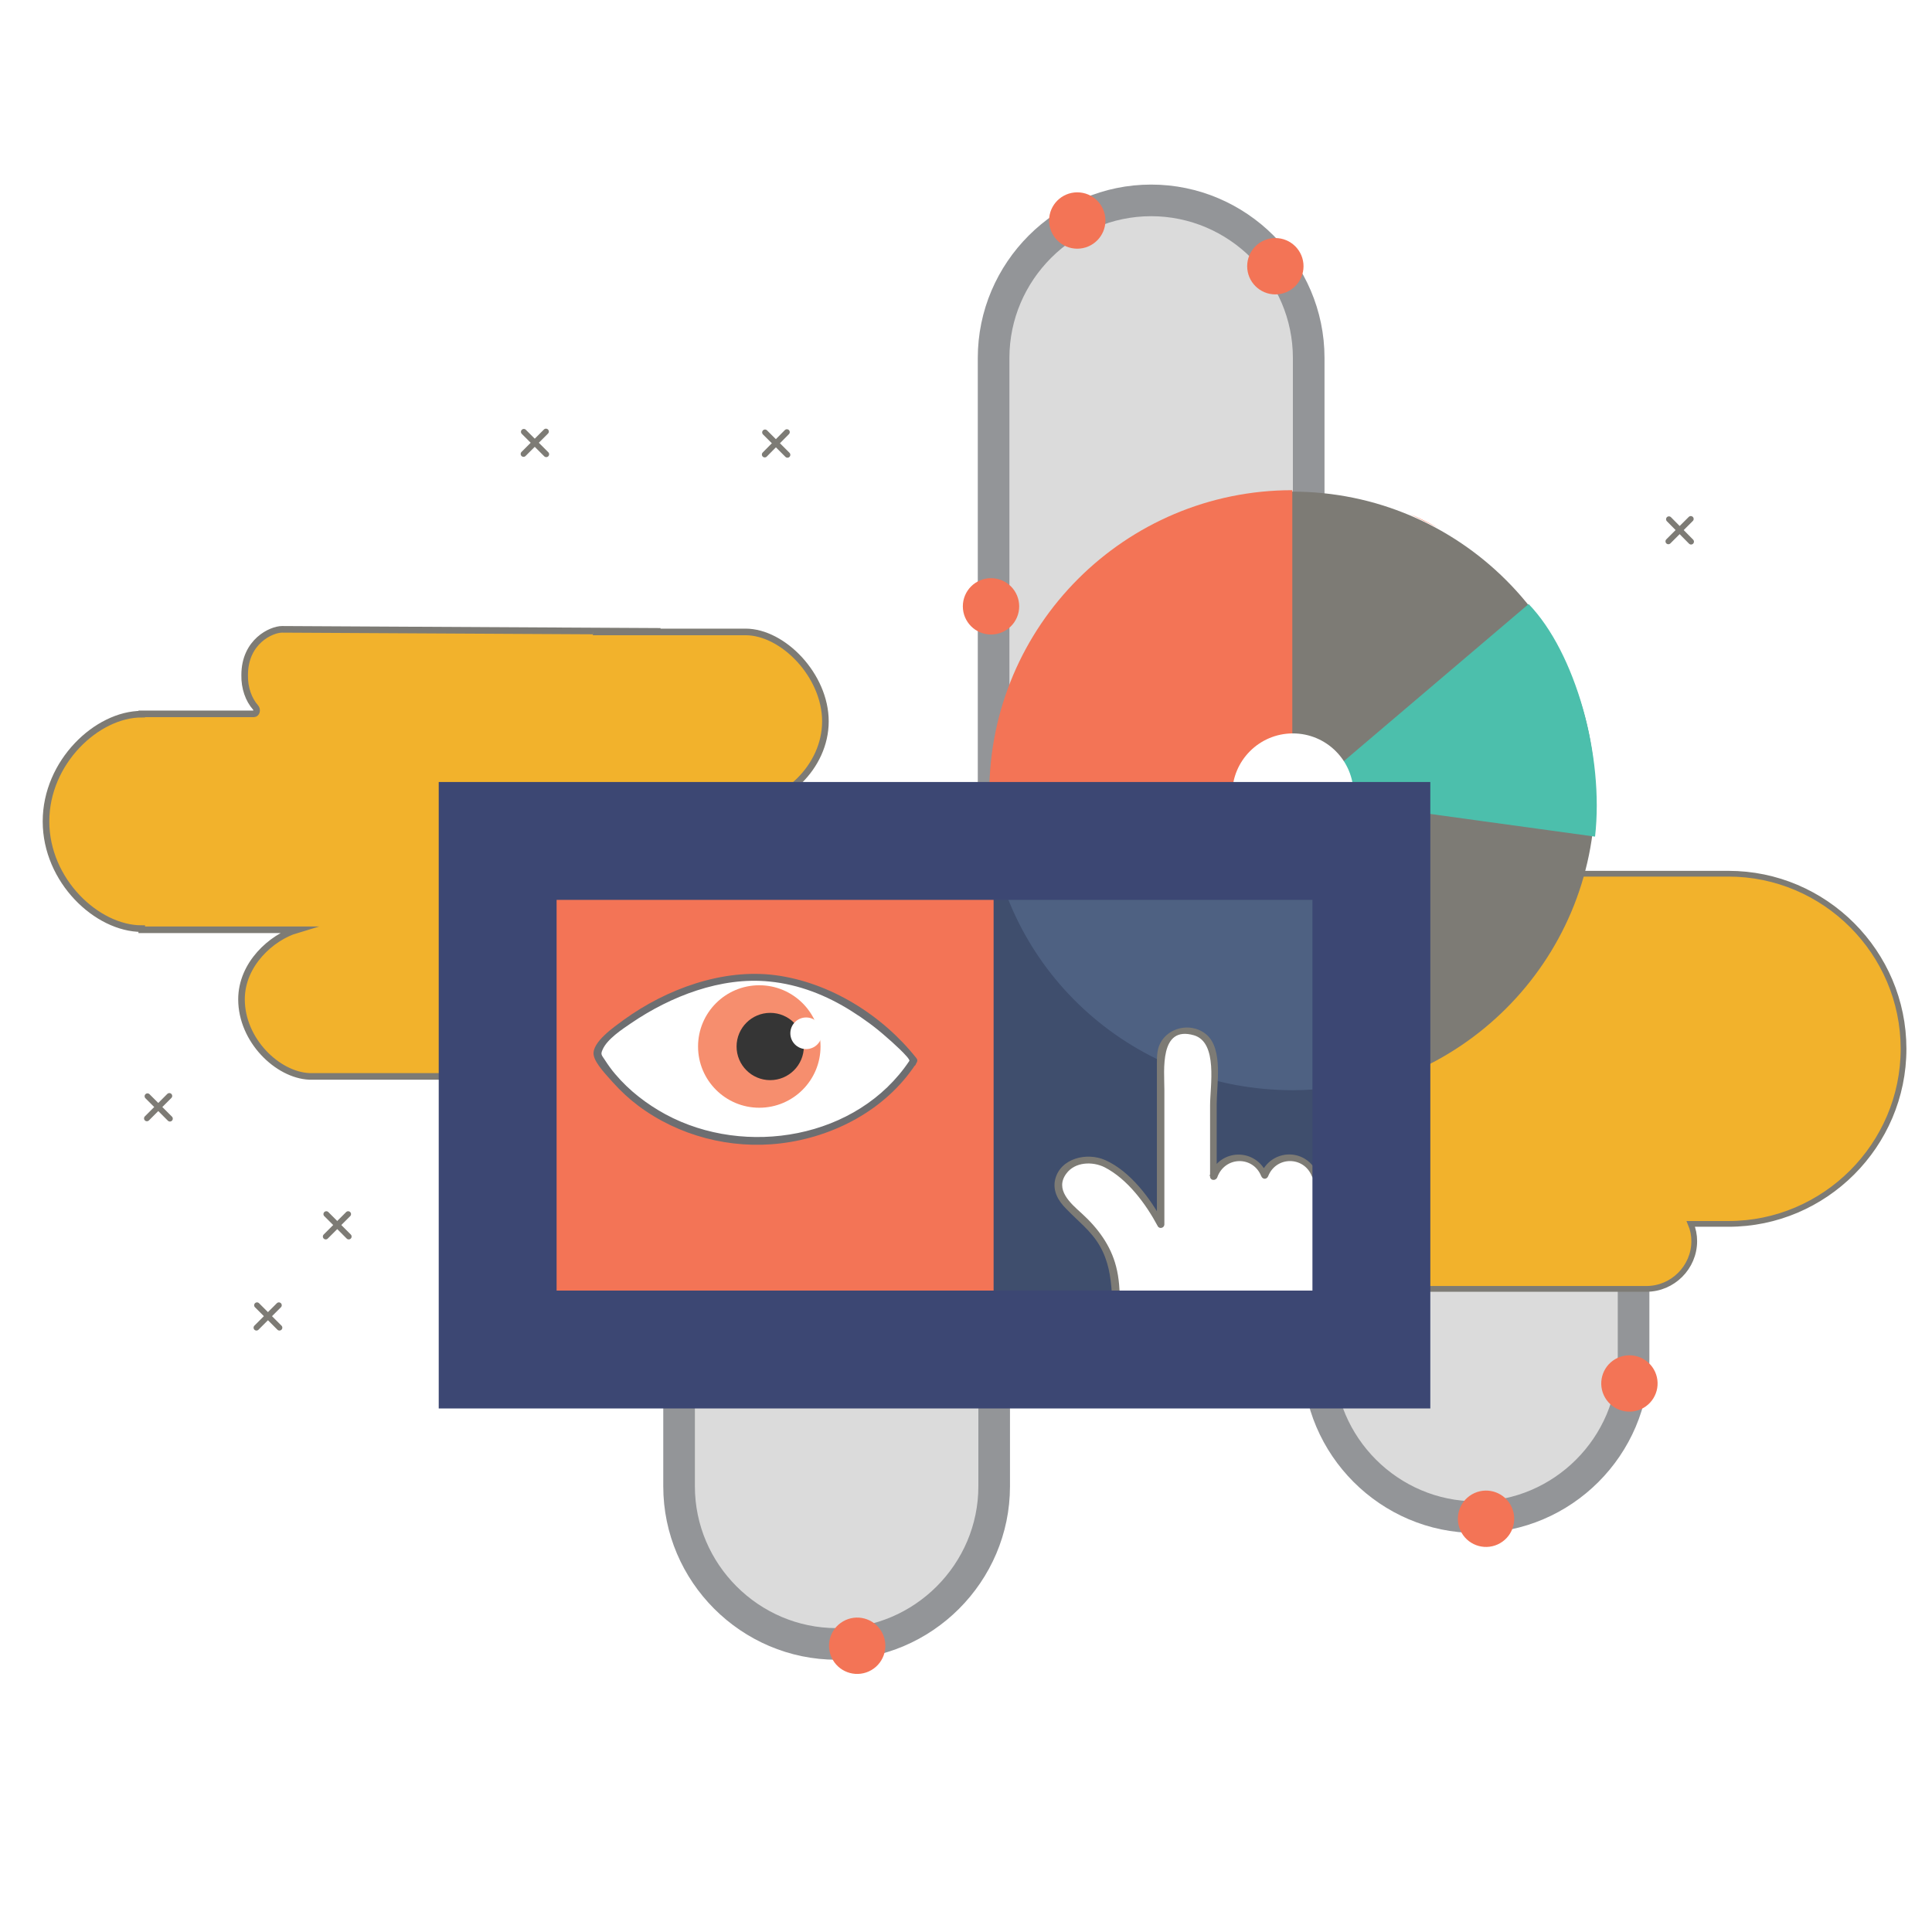 <?xml version="1.0" encoding="utf-8"?>
<!-- Generator: Adobe Illustrator 19.2.1, SVG Export Plug-In . SVG Version: 6.00 Build 0)  -->
<svg version="1.1" id="Layer_1" xmlns="http://www.w3.org/2000/svg" xmlns:xlink="http://www.w3.org/1999/xlink" x="0px" y="0px"
	 viewBox="0 0 672 672" style="enable-background:new 0 0 672 672;" xml:space="preserve">
<style type="text/css">
	.st0{fill:#FFFFFF;}
	.st1{fill:#DBDBDB;stroke:#939598;stroke-width:11;stroke-miterlimit:10;}
	.st2{fill:#F2B22C;stroke:#7D7B75;stroke-width:2;stroke-miterlimit:10;}
	.st3{fill:#F0CD78;}
	.st4{fill:#F2B22C;stroke:#7D7B75;stroke-width:2.296;stroke-miterlimit:10;}
	.st5{fill:#7D7B75;}
	.st6{fill:#3F4E6D;stroke:#7D7B75;stroke-miterlimit:10;}
	.st7{fill:#4CBFAC;}
	.st8{fill:#F37456;}
	.st9{fill:#4E6182;}
	.st10{fill:none;stroke:#3C4773;stroke-width:41;stroke-miterlimit:10;}
	.st11{fill:#6D6E71;}
	.st12{fill:#F68E6E;}
	.st13{fill:#353535;}
	.st14{fill:#F37456;stroke:#F37456;stroke-width:5;stroke-miterlimit:10;}
	.st15{fill:none;stroke:#7D7B75;stroke-width:2;stroke-linecap:round;stroke-miterlimit:10;}
</style>
<rect class="st0" width="672" height="672"/>
<path class="st1" d="M568.2,323.9v149c0,30.1-24.7,54.8-54.8,54.8l0,0c-30.1,0-54.8-24.7-54.8-54.8V322.1"/>
<g>
	<path class="st2" d="M601.2,303.9h-98.9c-33.5,0-60.9,27.4-60.9,60.9l0,0c0,20.8,10.6,39.3,26.7,50.3h-82.9
		c-9.1,0-16.6,7.5-16.6,16.6s7.5,16.6,16.6,16.6h187.5c9.1,0,16.6-7.5,16.6-16.6c0-2.1-0.4-4.1-1.2-6h13.1
		c33.5,0,60.9-27.4,60.9-60.9l0,0C662.1,331.3,634.7,303.9,601.2,303.9z"/>
</g>
<path class="st1" d="M345.6,273.5v-149c0-30.1,24.7-54.8,54.8-54.8l0,0c30.1,0,54.8,24.7,54.8,54.8v150.8"/>
<path class="st1" d="M345.8,368v149c0,30.1-24.7,54.8-54.8,54.8l0,0c-30.1,0-54.8-24.7-54.8-54.8V366.3"/>
<rect x="208.1" y="350.5" class="st3" width="0" height="1.4"/>
<g>
	<path class="st4" d="M98.1,218.9c-3.7,0-13,4.2-13,15.9c-0.1,4.5,1.4,8.6,3.8,11.3c0.7,0.8,0.3,2.2-0.6,2.2h-39v0.1
		c-15.6,0-33.3,16.7-33.3,37.3c0,20.6,17.7,37.3,33.3,37.3v0.4h53.9c-8.7,2.6-19.2,11.9-19.2,24.2c0,14.2,12.5,26.3,23.6,26.8h76.7
		c10.8,0,19.6-11.6,19.6-25.8c0-12.3-6.5-22.5-15.2-25.2h37.7v-75h2.2v-28.8L98.1,218.9z"/>
	<path class="st4" d="M206.2,219.8h53.1c13.1,0,27.8,15.2,27.8,31.1l0,0c0,16.1-14.7,29.1-27.8,29.1h-53.1"/>
</g>
<g>
	<circle class="st0" cx="449.5" cy="276.3" r="63"/>
	<path class="st5" d="M449.5,381.6c-58.1,0-105.3-47.2-105.3-105.3S391.4,171,449.5,171s105.3,47.2,105.3,105.3
		S507.5,381.6,449.5,381.6z M449.5,255.6c-11.4,0-20.7,9.3-20.7,20.7s9.3,20.7,20.7,20.7s20.7-9.3,20.7-20.7
		S460.8,255.6,449.5,255.6z"/>
</g>
<rect x="173.1" y="292.5" class="st6" width="303.9" height="176.9"/>
<path class="st7" d="M531.7,210.1C548,227,558,263,554.8,291L453,277"/>
<path class="st8" d="M490.4,178.8c3.3,1.4,6.5,3,9.6,4.7"/>
<path class="st8" d="M449.5,275.9H344.1c0-58.2,47.2-105.4,105.4-105.4"/>
<circle class="st0" cx="449.7" cy="276.2" r="21.1"/>
<path class="st9" d="M477.9,375c-9.4,2.7-17.9,4.2-28.2,4.2c-54.9,0-99.7-40.5-105.7-93l131.2,3.2L477.9,375z"/>
<rect x="173.1" y="292.5" class="st8" width="172.5" height="178.1"/>
<g>
	<path class="st0" d="M475.4,466l-0.3-54.4H475c-0.2-4.8-4.2-8.7-9.2-8.7c-4,0-7.4,2.5-8.7,6c-1.2-3.7-4.7-6.3-8.8-6.3
		c-4.1,0-7.6,2.6-8.8,6.3c-1.2-3.6-4.7-6.3-8.8-6.3c-4.3,0-7.9,2.9-8.9,6.7v-41.8c0-5-4.1-9-9.2-9s-9.2,4-9.2,9v58.4
		c-4.5-9-14.6-19.9-21.2-21.9c-5.4-1.7-12.7,0.5-14.2,6.6c-1.4,5.7,4.2,9.6,8,13.2c11.2,10.5,12.3,20.2,12.3,34.7
		c0,2.2,0.4,4.9,1.3,7.8"/>
	<g>
		<path class="st5" d="M476.7,466c-0.1-18.1-0.2-36.3-0.3-54.4c0-0.7-0.6-1.2-1.2-1.2h-0.1c0.4,0.4,0.8,0.8,1.2,1.2
			c-1.2-10.9-15.7-13.6-20.2-3.3c0.8,0.1,1.5,0.2,2.3,0.3c-3.7-9.4-16.2-9.4-20,0c0.8,0,1.6,0,2.4,0c-3.8-9.5-16.7-9.3-20.1,0.4
			c0.8,0.1,1.6,0.2,2.5,0.3c0-8.4,0-16.9,0-25.3c0-6.8,2.3-19-3.5-24.1c-4.6-4-12-3.1-15.5,1.9c-1.8,2.6-1.8,5.3-1.8,8.3
			c0,9.9,0,19.8,0,29.7c0,8.7,0,17.5,0,26.2c0.8-0.2,1.6-0.4,2.3-0.6c-4.3-8.3-11.5-18-20.3-21.9c-6.3-2.8-15.6-0.7-17.4,6.8
			c-0.9,4,1.1,7.4,3.8,10.1c4.1,4.3,8.7,7.7,11.7,12.9c6.1,10.5,3.1,22.1,6.2,33.3c0.4,1.5,2.8,0.9,2.4-0.7
			c-2.3-8.3-0.7-17.1-2.9-25.4c-1.9-7.4-6.4-13.4-12-18.5c-3.9-3.5-9.4-8.3-5.3-13.8c3-4.1,9.1-4.3,13.3-2.2
			c8,4.1,14.4,12.8,18.5,20.5c0.6,1.1,2.3,0.6,2.3-0.6c0-15.6,0-31.3,0-46.9c0-6.7-1.8-22.4,10.3-18.9c8.4,2.5,5.6,17.8,5.6,24.3
			c0,8.3,0,16.6,0,24.8c0,1.5,2,1.6,2.5,0.3c2.6-7.3,12.4-7.6,15.3-0.4c0.5,1.2,1.9,1.2,2.4,0c2.8-7,12.4-7,15.2,0
			c0.3,0.9,1.8,1.4,2.3,0.3c3.3-7.6,14.6-6.8,15.6,2c0.1,0.7,0.5,1.2,1.2,1.2h0.1c-0.4-0.4-0.8-0.8-1.2-1.2
			c0.1,18.1,0.2,36.3,0.3,54.4C474.2,467.6,476.7,467.6,476.7,466L476.7,466z"/>
	</g>
</g>
<rect x="173.1" y="292.5" class="st10" width="303.9" height="176.9"/>
<g>
	<g>
		<path class="st0" d="M317.3,369.6c-11,17-33.5,27.9-56.1,27.2c-22.6-0.7-44.2-12.9-53.7-30.5l0.1-0.6c6-9,16.4-14.6,27.2-19.4
			c6.5-2.9,13.5-5.2,20.8-6.1c11.9-1.4,24.3,1.3,34.6,6.6c10.4,5.3,20.8,13.4,27.5,22L317.3,369.6z"/>
		<g>
			<path class="st11" d="M316.3,369c-18.1,27.1-57,33.6-84.8,18.6c-6.6-3.6-12.6-8.2-17.5-14c-1.3-1.5-2.5-3.2-3.6-4.9
				c-1.1-1.7-1.6-1.9-0.8-3.6c1.5-3.6,6.8-7.1,9.9-9.2c13.8-9.4,31.3-16.2,48.1-14.5c10.3,1,19.9,4.8,28.6,10.3
				c4.3,2.7,8.4,5.7,12.2,9.1C309.5,361.7,316.7,368.1,316.3,369c-0.7,1.4,1.5,2.7,2.2,1.3c0.1-0.3,0.2-0.5,0.4-0.8
				c0.3-0.6,0.2-1-0.2-1.5c-11.8-14.9-30-26.3-49-28.8c-18.3-2.4-37.9,4.8-52.7,15.5c-3.1,2.3-11.3,7.8-10.5,12.3
				c0.5,3,4.7,7.2,6.7,9.5c2.7,3,5.6,5.7,8.8,8.1c14,10.5,32.1,15.2,49.5,13.1c18.5-2.2,36.5-11.7,46.9-27.4
				C319.3,368.9,317.1,367.6,316.3,369z"/>
		</g>
	</g>
	<circle class="st12" cx="264.1" cy="364" r="21.3"/>
	<circle class="st13" cx="267.9" cy="364" r="11.7"/>
	<circle class="st0" cx="280.4" cy="359.4" r="5.5"/>
</g>
<circle class="st14" cx="374.7" cy="76.7" r="7.3"/>
<circle class="st14" cx="443.6" cy="92.6" r="7.3"/>
<circle class="st14" cx="344.7" cy="210.9" r="7.3"/>
<ellipse transform="matrix(0.866 -0.5 0.5 0.866 -246.267 225.479)" class="st14" cx="298" cy="572.7" rx="7.3" ry="7.3"/>
<ellipse transform="matrix(0.866 -0.5 0.5 0.866 -164.808 347.491)" class="st14" cx="566.7" cy="481.6" rx="7.3" ry="7.3"/>
<ellipse transform="matrix(0.866 -0.5 0.5 0.866 -194.965 328.898)" class="st14" cx="516.8" cy="528.6" rx="7.3" ry="7.3"/>
<g>
	<line class="st15" x1="182.2" y1="150.2" x2="190" y2="158"/>
	<line class="st15" x1="189.9" y1="150.1" x2="182.1" y2="157.9"/>
</g>
<g>
	<line class="st15" x1="580.5" y1="180.6" x2="588.2" y2="188.4"/>
	<line class="st15" x1="588.1" y1="180.5" x2="580.3" y2="188.3"/>
</g>
<g>
	<line class="st15" x1="51.3" y1="381.3" x2="59.1" y2="389.1"/>
	<line class="st15" x1="58.9" y1="381.2" x2="51.1" y2="389"/>
</g>
<g>
	<line class="st15" x1="113.5" y1="422.3" x2="121.3" y2="430.1"/>
	<line class="st15" x1="121.1" y1="422.3" x2="113.3" y2="430.1"/>
</g>
<g>
	<line class="st15" x1="89.4" y1="454" x2="97.2" y2="461.8"/>
	<line class="st15" x1="97" y1="454" x2="89.2" y2="461.8"/>
</g>
<g>
	<line class="st15" x1="266.1" y1="150.4" x2="273.9" y2="158.2"/>
	<line class="st15" x1="273.7" y1="150.3" x2="266" y2="158.1"/>
</g>
</svg>
